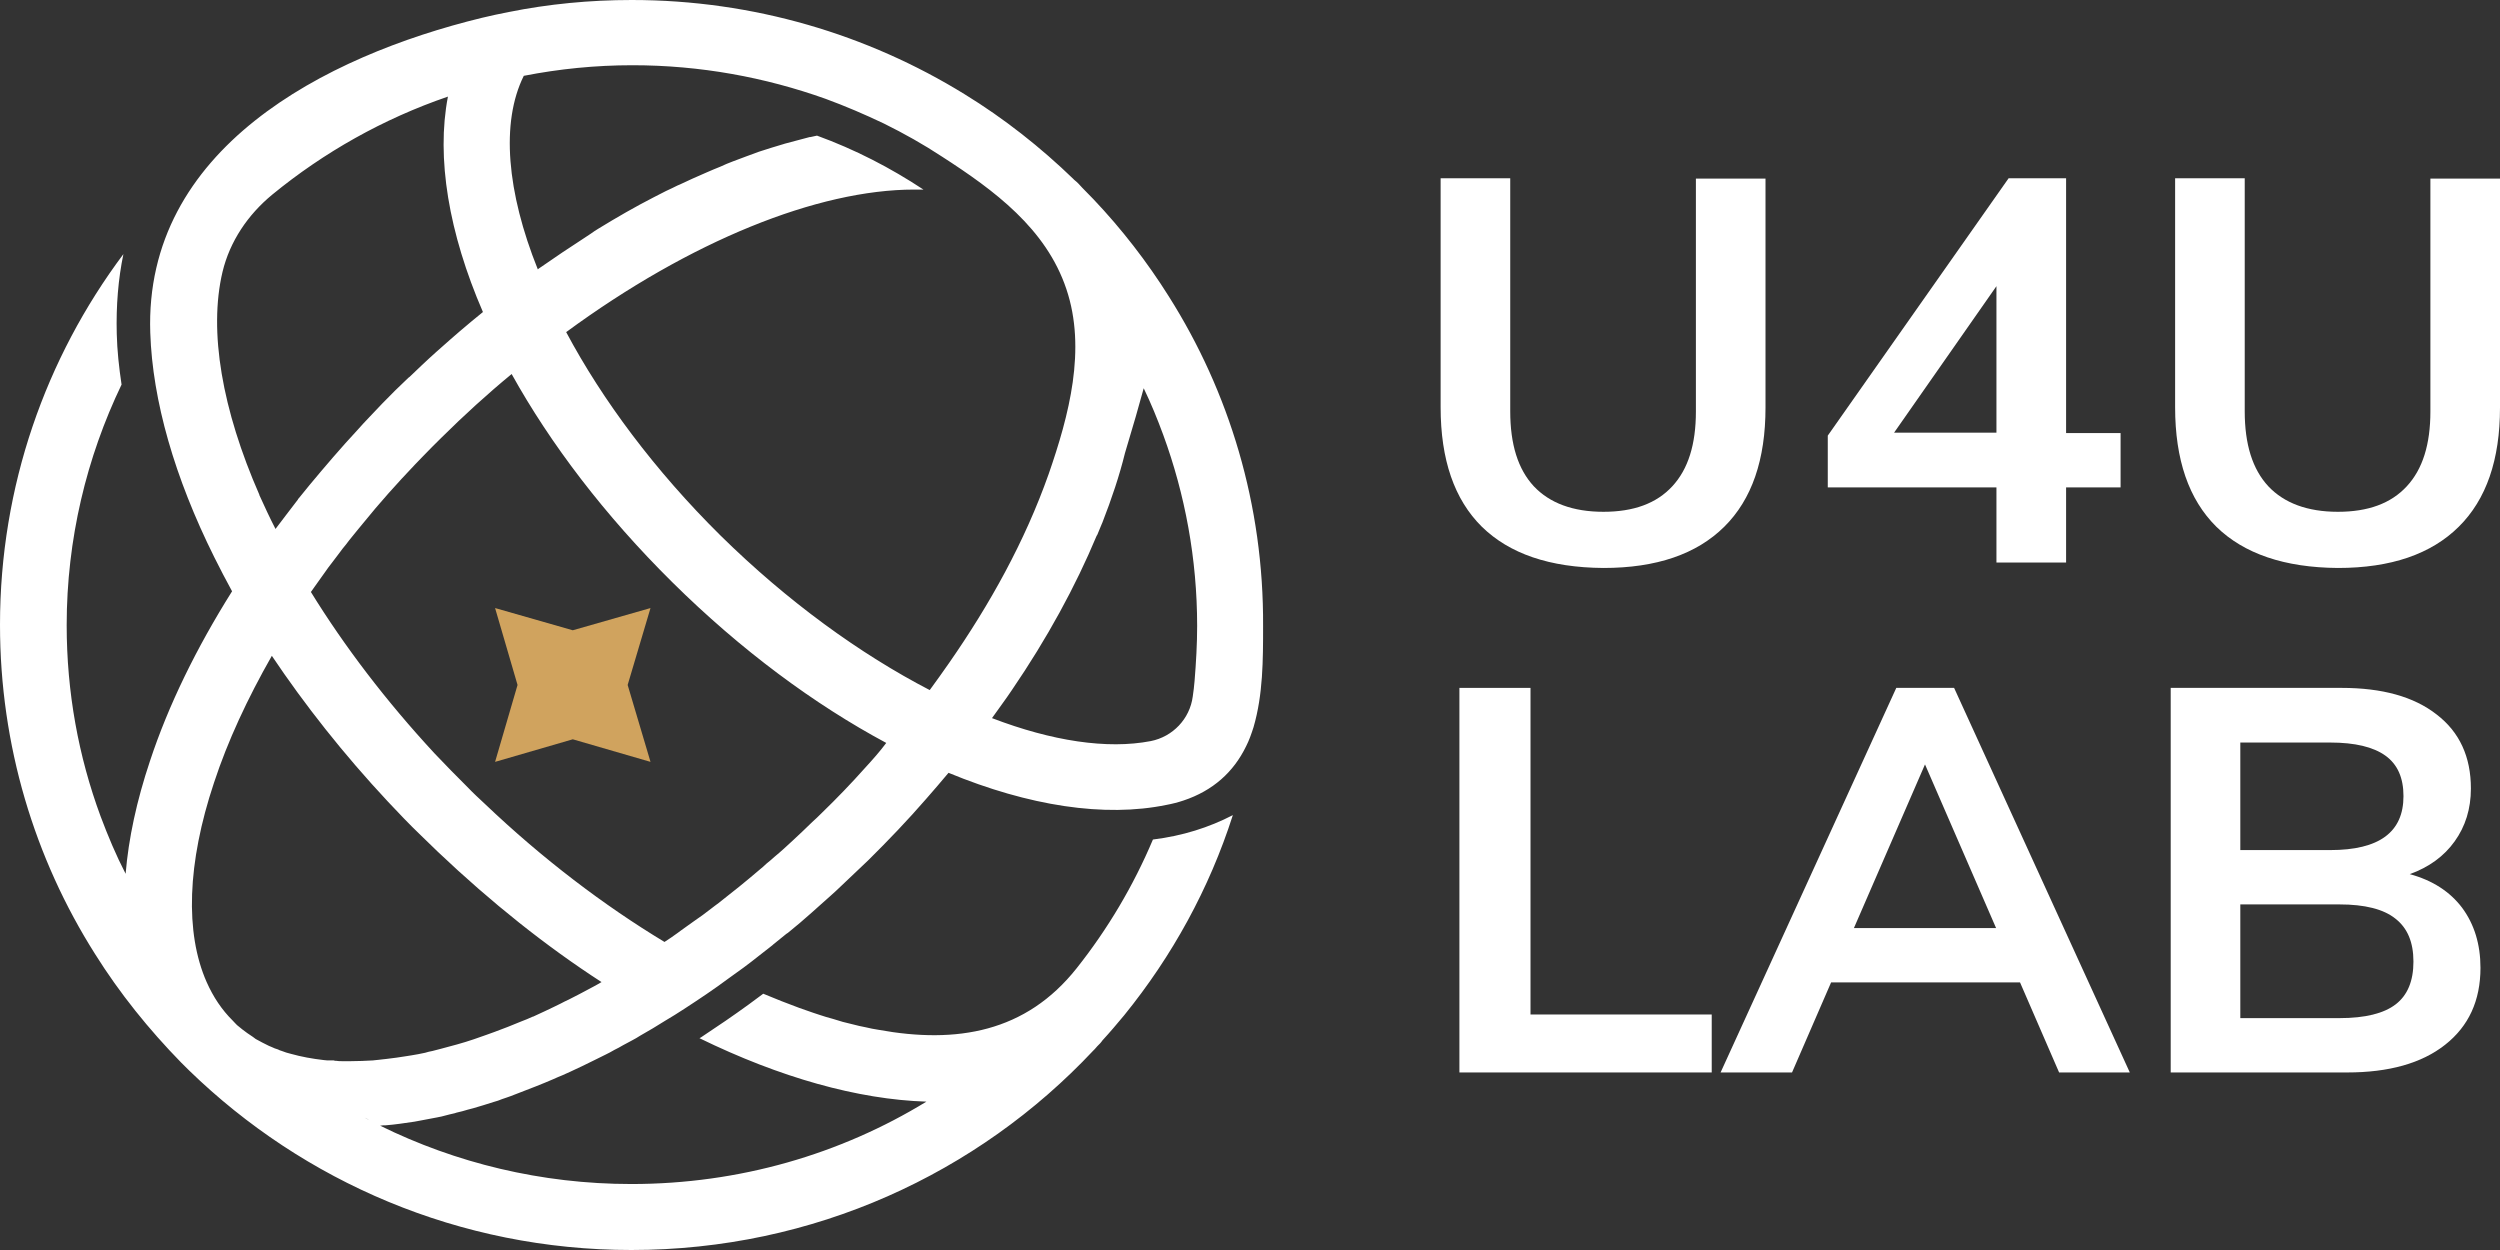 <?xml version="1.0" encoding="UTF-8"?> <svg xmlns="http://www.w3.org/2000/svg" width="64" height="32" viewBox="0 0 64 32" fill="none"><rect x="0" y="0" width="64" height="32" fill="#333333" stroke="none"/><path d="M37.936 13.485C37.229 12.785 36.88 11.768 36.88 10.424V4.563H38.662V10.527C38.662 11.376 38.86 12.011 39.266 12.449C39.671 12.878 40.265 13.102 41.048 13.102C41.821 13.102 42.406 12.888 42.811 12.449C43.217 12.011 43.415 11.376 43.415 10.536V4.573H45.197V10.433C45.197 11.768 44.848 12.785 44.141 13.485C43.434 14.185 42.406 14.54 41.048 14.54C39.671 14.53 38.643 14.176 37.936 13.485Z" fill="white"></path><path d="M54.287 11.077V12.477H52.892V14.4H51.109V12.477H46.791V11.152L51.421 4.563H52.892V11.087H54.287V11.077ZM48.488 11.077H51.109V7.326L48.488 11.077Z" fill="white"></path><path d="M56.739 13.485C56.032 12.785 55.683 11.768 55.683 10.424V4.563H57.465V10.527C57.465 11.376 57.663 12.011 58.069 12.449C58.474 12.878 59.068 13.102 59.851 13.102C60.624 13.102 61.209 12.888 61.614 12.449C62.02 12.011 62.218 11.376 62.218 10.536V4.573H64V10.433C64 11.768 63.651 12.785 62.944 13.485C62.237 14.185 61.209 14.54 59.851 14.54C58.483 14.53 57.446 14.176 56.739 13.485Z" fill="white"></path><path d="M37.361 27.455V17.61H39.181V25.971H43.82V27.455H37.361Z" fill="white"></path><path d="M52.713 27.455L51.713 25.15H46.876L45.876 27.455H44.047L48.545 17.61H50.025L54.523 27.455H52.713ZM47.46 23.759H51.1L49.28 19.569L47.46 23.759Z" fill="white"></path><path d="M63.029 23.237C63.34 23.657 63.5 24.17 63.5 24.777C63.5 25.616 63.199 26.27 62.595 26.746C61.992 27.222 61.152 27.455 60.087 27.455H55.57V17.61H59.945C60.983 17.61 61.794 17.834 62.378 18.291C62.963 18.739 63.255 19.373 63.255 20.185C63.255 20.708 63.114 21.156 62.84 21.538C62.567 21.921 62.18 22.201 61.69 22.378C62.274 22.537 62.718 22.826 63.029 23.237ZM57.352 21.762H59.653C60.907 21.762 61.529 21.305 61.529 20.381C61.529 19.915 61.379 19.569 61.067 19.345C60.756 19.121 60.285 19.009 59.653 19.009H57.352V21.762ZM61.331 25.71C61.633 25.477 61.784 25.113 61.784 24.618C61.784 24.123 61.633 23.759 61.322 23.517C61.02 23.274 60.539 23.153 59.889 23.153H57.352V26.064H59.889C60.549 26.064 61.03 25.943 61.331 25.71Z" fill="white"></path><path d="M29.921 7.587C29.364 6.7 28.714 5.861 27.997 5.105C27.903 5.011 27.808 4.909 27.714 4.815L27.705 4.806C27.677 4.769 27.639 4.741 27.61 4.703C27.582 4.675 27.544 4.638 27.507 4.61L27.497 4.601C27.497 4.601 27.488 4.601 27.488 4.591C26.639 3.77 25.706 3.033 24.687 2.408C22.217 0.887 19.293 0 16.172 0C15.097 0 14.041 0.103 13.023 0.308C12.787 0.355 12.56 0.401 12.334 0.457C8.308 1.437 3.687 3.817 3.847 8.52C3.904 10.256 4.47 12.225 5.488 14.269C5.63 14.558 5.78 14.838 5.941 15.137C5.026 16.593 4.309 18.058 3.838 19.486C3.498 20.503 3.291 21.464 3.216 22.369C2.97 21.893 2.763 21.399 2.574 20.895C2.009 19.364 1.707 17.722 1.707 16.005C1.707 13.802 2.216 11.712 3.112 9.845C3.046 9.407 2.999 8.968 2.989 8.548C2.97 7.83 3.027 7.139 3.159 6.505C1.169 9.164 0 12.449 0 15.995C0 19.084 0.886 21.977 2.433 24.422C3.065 25.43 3.81 26.354 4.639 27.203L4.649 27.213C4.668 27.231 4.677 27.241 4.696 27.259C4.715 27.278 4.724 27.287 4.743 27.306C4.771 27.334 4.809 27.371 4.837 27.399L4.847 27.409C7.77 30.246 11.759 32 16.163 32C20.83 32 25.036 30.04 27.988 26.895C27.988 26.895 27.988 26.895 27.997 26.886C28.006 26.877 28.006 26.877 28.016 26.867L28.025 26.858C28.044 26.83 28.073 26.811 28.091 26.783C28.139 26.737 28.186 26.69 28.223 26.634C28.412 26.429 28.601 26.205 28.78 25.99C30.006 24.478 30.958 22.752 31.561 20.867C30.949 21.184 30.27 21.399 29.515 21.492C29.015 22.677 28.355 23.788 27.563 24.786C26.262 26.429 24.489 26.727 22.49 26.363C22.377 26.345 22.273 26.326 22.16 26.298C22.047 26.279 21.943 26.251 21.83 26.223C21.66 26.186 21.491 26.139 21.321 26.083C21.208 26.055 21.095 26.018 20.981 25.981C20.925 25.962 20.868 25.943 20.812 25.925C20.698 25.887 20.576 25.841 20.463 25.803C20.161 25.692 19.85 25.57 19.539 25.439C19.416 25.533 19.284 25.626 19.161 25.719C18.775 25.999 18.379 26.27 17.983 26.531C17.964 26.55 17.936 26.559 17.907 26.578C19.972 27.586 21.962 28.146 23.716 28.202C21.519 29.546 18.926 30.311 16.163 30.311C13.852 30.311 11.665 29.77 9.732 28.818C9.779 28.808 9.826 28.808 9.873 28.808C10.109 28.79 10.354 28.752 10.608 28.715C10.656 28.706 10.712 28.696 10.759 28.687C10.91 28.659 11.052 28.631 11.203 28.603C11.231 28.594 11.259 28.594 11.297 28.584C11.372 28.566 11.448 28.547 11.514 28.528C11.552 28.519 11.599 28.51 11.636 28.5C11.655 28.491 11.674 28.491 11.693 28.482C11.787 28.463 11.882 28.435 11.976 28.407C12.023 28.398 12.07 28.379 12.117 28.37C12.287 28.323 12.457 28.267 12.636 28.211C12.711 28.192 12.787 28.165 12.853 28.137C12.928 28.108 13.004 28.09 13.07 28.062C13.145 28.034 13.221 28.006 13.287 27.978C13.579 27.866 13.871 27.754 14.173 27.623C14.248 27.586 14.324 27.558 14.39 27.53L14.597 27.437C14.805 27.343 15.012 27.241 15.22 27.138C15.314 27.091 15.408 27.045 15.503 26.998C15.578 26.961 15.653 26.923 15.729 26.877C15.804 26.839 15.88 26.802 15.955 26.755C16.031 26.718 16.106 26.671 16.181 26.634C16.247 26.597 16.323 26.559 16.389 26.513C16.606 26.391 16.823 26.261 17.03 26.13C17.191 26.037 17.351 25.934 17.511 25.831C17.898 25.579 18.275 25.328 18.652 25.047C18.784 24.954 18.907 24.861 19.039 24.768C19.171 24.674 19.293 24.572 19.416 24.478C19.538 24.385 19.652 24.292 19.774 24.198C19.784 24.189 19.784 24.189 19.793 24.18C19.897 24.096 20.001 24.012 20.104 23.928C20.123 23.909 20.142 23.9 20.17 23.881C20.378 23.713 20.576 23.545 20.774 23.368C20.934 23.228 21.095 23.078 21.255 22.939C21.349 22.855 21.443 22.77 21.538 22.677C21.764 22.462 21.99 22.248 22.226 22.024C22.745 21.511 23.244 20.988 23.706 20.456C23.904 20.232 24.093 20.008 24.282 19.784C26.337 20.633 28.28 20.932 29.864 20.605C30.015 20.577 30.157 20.54 30.298 20.493C31.052 20.241 31.58 19.765 31.901 19.103C31.977 18.954 32.033 18.795 32.09 18.618C32.335 17.778 32.335 16.891 32.335 16.033C32.354 12.925 31.467 10.032 29.921 7.587ZM24.989 3.322C24.97 3.313 24.951 3.313 24.932 3.313C24.951 3.313 24.97 3.322 24.989 3.322ZM5.696 6.962C5.884 6.178 6.346 5.497 6.969 4.983C8.289 3.901 9.807 3.042 11.467 2.473C11.165 4.041 11.486 5.963 12.363 7.988C12.164 8.147 11.966 8.315 11.768 8.483C11.693 8.548 11.617 8.614 11.542 8.679C11.297 8.894 11.042 9.118 10.797 9.351C10.703 9.444 10.608 9.528 10.514 9.621C10.495 9.64 10.476 9.659 10.458 9.668C10.345 9.78 10.231 9.883 10.118 9.995C9.892 10.219 9.675 10.443 9.458 10.676C9.354 10.788 9.251 10.891 9.156 11.003C8.723 11.469 8.317 11.945 7.921 12.421C7.827 12.533 7.742 12.645 7.648 12.757C7.638 12.766 7.638 12.766 7.629 12.776C7.629 12.776 7.629 12.776 7.629 12.785C7.61 12.813 7.591 12.832 7.572 12.86C7.497 12.962 7.412 13.065 7.336 13.168C7.242 13.289 7.148 13.42 7.053 13.541C6.903 13.252 6.771 12.962 6.639 12.673C6.639 12.673 6.639 12.673 6.639 12.664C5.686 10.489 5.337 8.483 5.696 6.962ZM9.458 28.678C9.42 28.659 9.373 28.631 9.335 28.612C9.373 28.631 9.42 28.65 9.458 28.678ZM15.201 25.253C15.078 25.318 14.956 25.384 14.833 25.449C14.739 25.495 14.654 25.542 14.56 25.589C14.484 25.626 14.418 25.654 14.352 25.692C14.296 25.719 14.239 25.747 14.182 25.775C14.107 25.813 14.022 25.85 13.947 25.887C13.843 25.934 13.749 25.981 13.645 26.027H13.636C13.541 26.074 13.438 26.111 13.343 26.149C13.117 26.242 12.89 26.335 12.655 26.419C12.589 26.447 12.513 26.466 12.447 26.494C12.334 26.531 12.23 26.569 12.127 26.606C11.985 26.653 11.844 26.699 11.702 26.737C11.561 26.774 11.419 26.811 11.287 26.849C11.212 26.867 11.137 26.886 11.071 26.905C11.005 26.914 10.948 26.933 10.882 26.951C10.759 26.979 10.646 26.998 10.533 27.017C10.495 27.026 10.458 27.026 10.42 27.035C10.241 27.063 10.062 27.091 9.882 27.11C9.826 27.119 9.769 27.119 9.713 27.129C9.656 27.138 9.6 27.138 9.543 27.147C9.354 27.157 9.175 27.166 8.987 27.166C8.958 27.166 8.93 27.166 8.911 27.166C8.855 27.166 8.807 27.166 8.751 27.166C8.704 27.166 8.657 27.166 8.609 27.157C8.591 27.157 8.562 27.157 8.543 27.147H8.534C8.525 27.147 8.525 27.147 8.515 27.147C8.506 27.147 8.496 27.147 8.487 27.147C8.477 27.147 8.477 27.147 8.468 27.147C8.459 27.147 8.44 27.147 8.43 27.147H8.421C8.411 27.147 8.411 27.147 8.402 27.147C8.393 27.147 8.393 27.147 8.393 27.147C8.393 27.147 8.393 27.147 8.383 27.147C8.355 27.147 8.317 27.138 8.289 27.138C8.138 27.119 7.996 27.101 7.855 27.073C7.714 27.045 7.582 27.017 7.45 26.979C7.365 26.961 7.289 26.933 7.214 26.905C7.186 26.895 7.148 26.886 7.12 26.867C7.091 26.858 7.063 26.849 7.035 26.839C6.987 26.821 6.94 26.793 6.884 26.774C6.771 26.718 6.657 26.662 6.544 26.597C6.535 26.587 6.516 26.578 6.507 26.569C6.497 26.559 6.478 26.55 6.469 26.541C6.28 26.419 6.111 26.289 5.96 26.139C6.026 26.205 6.101 26.27 6.167 26.335C6.092 26.27 6.026 26.205 5.96 26.13C5.677 25.85 5.46 25.523 5.29 25.141C4.734 23.881 4.79 22.099 5.479 20.036C5.828 18.972 6.337 17.88 6.959 16.789C7.798 18.039 8.789 19.299 9.93 20.521C10.203 20.811 10.476 21.1 10.769 21.38C10.92 21.529 11.071 21.669 11.212 21.809C12.579 23.106 13.984 24.226 15.399 25.141C15.342 25.178 15.267 25.215 15.201 25.253ZM22.141 19.663C21.792 20.055 21.424 20.437 21.038 20.811C20.953 20.895 20.878 20.969 20.793 21.044C20.632 21.203 20.472 21.352 20.302 21.511C20.151 21.651 19.991 21.8 19.831 21.931C19.765 21.987 19.699 22.052 19.623 22.108C19.567 22.164 19.51 22.211 19.454 22.257C19.105 22.556 18.746 22.845 18.398 23.116C18.331 23.162 18.265 23.218 18.2 23.265C18.058 23.377 17.917 23.48 17.766 23.582C17.653 23.666 17.539 23.741 17.426 23.825C17.398 23.844 17.379 23.862 17.351 23.881C17.238 23.965 17.125 24.04 17.011 24.114C15.465 23.181 13.89 21.987 12.41 20.577C12.259 20.437 12.108 20.297 11.966 20.148C11.684 19.868 11.401 19.579 11.127 19.29C9.882 17.946 8.817 16.546 7.959 15.155C8.015 15.071 8.081 14.988 8.138 14.903C8.194 14.819 8.261 14.736 8.317 14.652C8.374 14.568 8.43 14.493 8.496 14.409C8.506 14.399 8.515 14.381 8.525 14.371C8.581 14.297 8.638 14.222 8.694 14.148C8.741 14.082 8.798 14.008 8.855 13.942C8.958 13.802 9.071 13.672 9.175 13.541C9.213 13.494 9.26 13.438 9.298 13.392C9.713 12.878 10.165 12.374 10.627 11.889C10.693 11.824 10.759 11.749 10.825 11.684C10.976 11.525 11.137 11.367 11.297 11.208C11.882 10.629 12.485 10.079 13.098 9.575C14.088 11.357 15.474 13.186 17.209 14.903C18.973 16.649 20.859 18.039 22.688 19.019C22.528 19.234 22.339 19.448 22.141 19.663ZM24.301 16.966C24.14 17.199 23.971 17.433 23.801 17.666C22.019 16.742 20.161 15.398 18.445 13.709C16.766 12.048 15.418 10.237 14.494 8.502C17.672 6.169 20.934 4.853 23.405 4.853C23.48 4.853 23.565 4.853 23.64 4.853C22.792 4.293 21.887 3.826 20.915 3.472C20.859 3.481 20.802 3.5 20.746 3.509C20.736 3.509 20.736 3.509 20.727 3.509C20.519 3.565 20.312 3.621 20.095 3.677C20.085 3.677 20.076 3.686 20.067 3.686C19.963 3.714 19.859 3.752 19.755 3.78C19.652 3.817 19.538 3.845 19.435 3.882C19.425 3.882 19.416 3.892 19.407 3.892C19.303 3.929 19.199 3.966 19.105 4.003C18.992 4.05 18.869 4.087 18.756 4.134C18.652 4.171 18.548 4.218 18.445 4.265C18.209 4.358 17.964 4.47 17.728 4.573C17.624 4.619 17.511 4.675 17.407 4.722C17.389 4.731 17.36 4.741 17.341 4.75C17.247 4.797 17.153 4.843 17.049 4.89C16.945 4.946 16.842 4.993 16.738 5.049C16.266 5.291 15.795 5.562 15.323 5.851C15.257 5.889 15.191 5.935 15.125 5.982C15.059 6.029 14.993 6.066 14.927 6.113C14.579 6.337 14.22 6.579 13.871 6.822C13.834 6.85 13.796 6.868 13.768 6.896C12.975 4.918 12.815 3.136 13.409 1.941C14.314 1.764 15.239 1.67 16.191 1.67C17.926 1.67 19.586 1.978 21.132 2.529C21.641 2.716 22.141 2.93 22.631 3.164C23.141 3.416 23.64 3.696 24.121 4.013C25.451 4.871 26.781 5.851 27.299 7.4C27.818 8.94 27.365 10.639 26.847 12.132C26.234 13.868 25.338 15.473 24.301 16.966ZM30.581 17.433C30.571 17.563 30.553 17.703 30.534 17.834C30.458 18.403 30.024 18.86 29.459 18.972C28.346 19.187 26.931 18.972 25.395 18.384C25.564 18.142 25.743 17.908 25.904 17.666C26.809 16.341 27.535 15.006 28.073 13.718C28.082 13.709 28.082 13.7 28.091 13.69C28.12 13.616 28.157 13.532 28.195 13.438C28.204 13.42 28.214 13.392 28.223 13.373C28.459 12.766 28.657 12.178 28.799 11.6C28.997 10.947 29.176 10.321 29.279 9.939C29.468 10.331 29.628 10.723 29.779 11.133C30.336 12.654 30.647 14.306 30.647 16.023C30.647 16.49 30.619 16.966 30.581 17.433Z" fill="white"></path><path d="M16.653 15.566L16.068 17.535L16.653 19.504L14.663 18.926L12.674 19.504L13.249 17.535L12.674 15.566L14.663 16.135L16.653 15.566Z" fill="#D0A35E"></path></svg> 